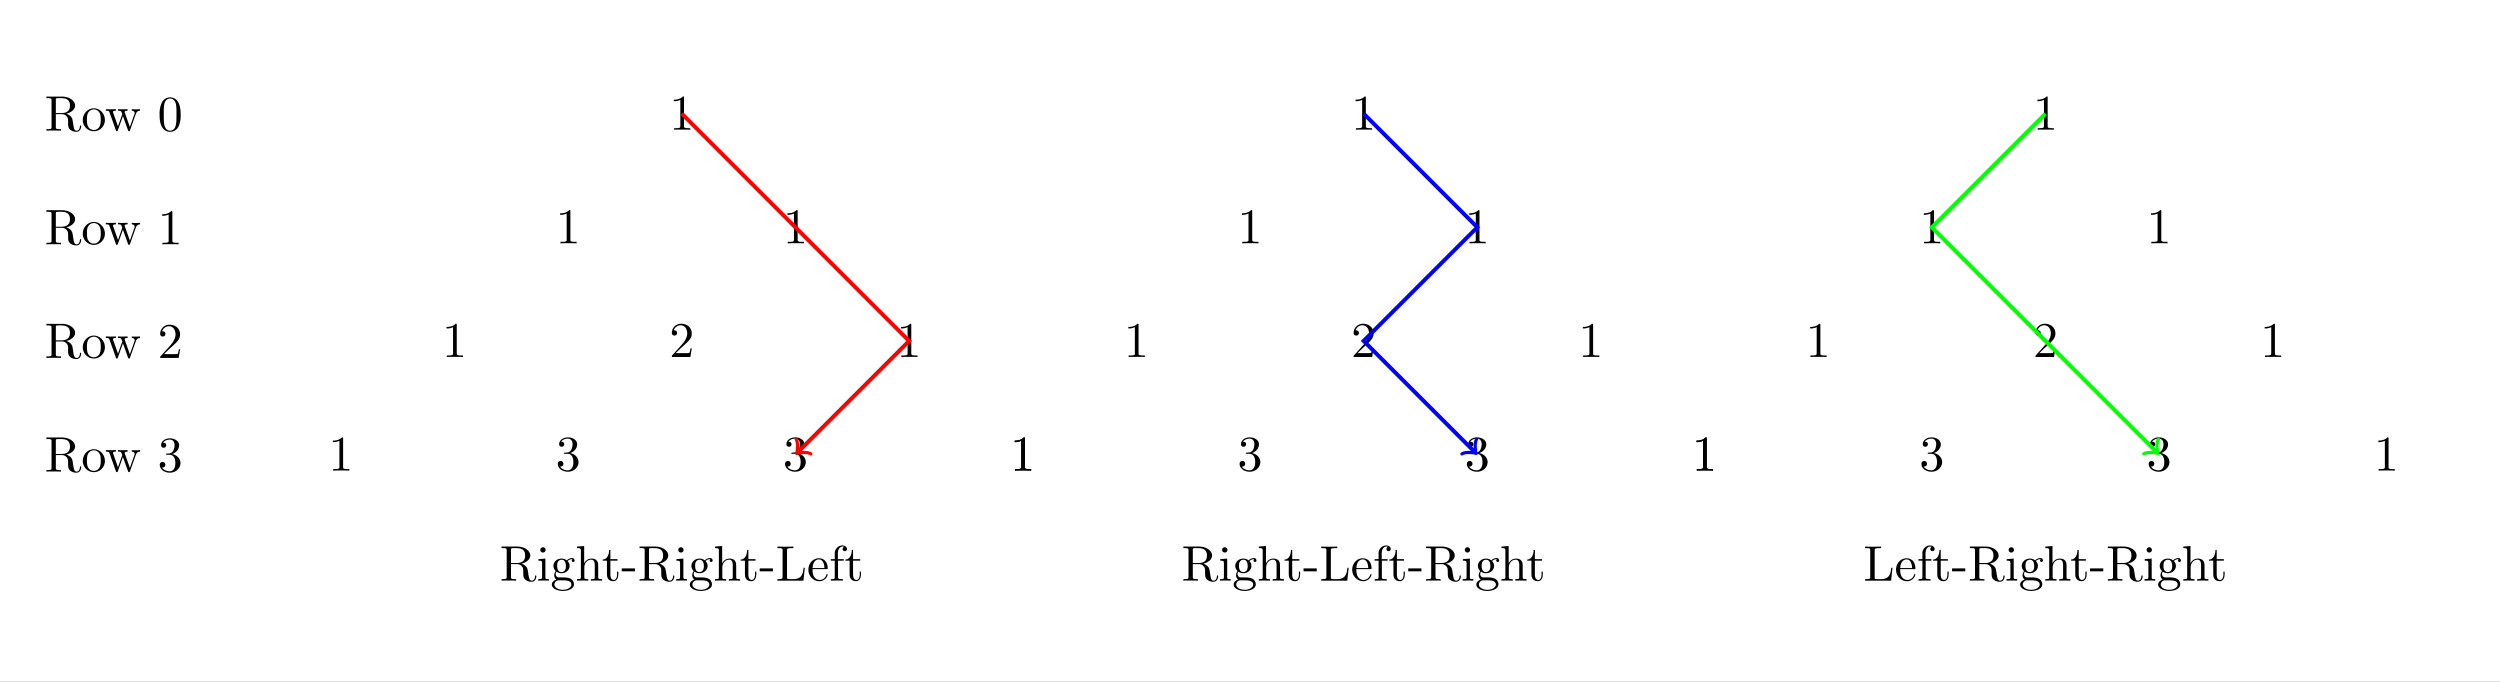 <svg xmlns="http://www.w3.org/2000/svg" xmlns:xlink="http://www.w3.org/1999/xlink" width="665.199" height="181.417" viewBox="0 0 498.899 136.063"><rect x="0" y="0" width="498.899" height="136.063" fill="#333333" stroke="none"/><path d="M-.003 0v136.065h498.905V-.001zm498.905 136.065" fill="#fff"/><symbol id="a"><path d="M.189.375v.259c0 .023 0 .035.022.038A.49.49 0 0 0 .27.674C.36.674.472.67.472.525.472.456.448.375.3.375H.189M.4.362c.097.024.175.085.175.163 0 .096-.114.18-.261.18H0V.674h.024C.101.674.103.663.103.627V.1C.103.064.101.053.024.053H0V.022c.036.003.107.003.146.003.039 0 .11 0 .146-.003v.031H.268C.191.053.189.064.189.1v.253h.115c.016 0 .058 0 .093-.034C.435.283.435.252.435.185c0-.065 0-.105.041-.143A.195.195 0 0 1 .602 0C.68 0 .697.082.697.11c0 .006 0 .017-.013.017C.673.127.673.118.672.111.666.04.631.022.606.022.557.022.549.073.535.166l-.013.08C.504.31.455.343.4.362z"/></symbol><symbol id="b"><path d="M.443.225c0 .128-.1.234-.221.234C.097.459 0 .35 0 .225 0 .096.104 0 .221 0c.121 0 .222.098.222.225m-.221-.2a.13.13 0 0 0-.114.067C.083.136.083.197.083.233c0 .039 0 .093.024.137a.134.134 0 0 0 .114.067.131.131 0 0 0 .113-.065C.36.329.36.271.36.233c0-.036 0-.09-.022-.134A.129.129 0 0 0 .222.025z"/></symbol><symbol id="c"><path d="M.601.347C.619.397.65.41.685.411v.031a.89.89 0 0 0-.166 0V.411C.555.41.577.392.577.363c0-.006 0-.008-.005-.021L.481.086.382.365C.378.377.377.379.377.384c0 .027.039.027.059.027v.031L.332.439C.302.439.273.44.243.442V.411C.28.411.296.409.306.396.311.39.322.36.329.341L.243.099.148.366C.143.378.143.38.143.384c0 .027.039.027.059.027v.031L.093.439 0 .442V.411C.05.411.062.408.074.376L.2.022C.205.008.208 0 .221 0c.013 0 .015.006.02.02l.101.283.102-.284C.448.008.451 0 .464 0c.013 0 .016.009.02.019l.117.328z"/></symbol><symbol id="d"><path d="M.421.342c0 .08-.005.16-.04.234A.185.185 0 0 1 .037.569.535.535 0 0 1 0 .342C0 .267.004.177.045.101A.183.183 0 0 1 .21 0c.054 0 .13.021.174.116a.533.533 0 0 1 .037.226M.21.022C.171.022.112.047.094.143.083.203.083.295.083.354c0 .064 0 .13.008.184C.11.657.185.666.21.666.243.666.309.648.328.549c.01-.056.01-.132.01-.195 0-.075 0-.143-.011-.207C.312.052.255.022.21.022z"/></symbol><use xlink:href="#a" transform="matrix(9.963 0 0 -9.963 9.258 26.3)"/><use xlink:href="#b" transform="matrix(9.963 0 0 -9.963 16.52 26.19)"/><use xlink:href="#c" transform="matrix(9.963 0 0 -9.963 21.123 26.19)"/><use xlink:href="#d" transform="matrix(9.963 0 0 -9.963 31.853 26.3)"/><symbol id="e"><path d="M.205.64c0 .024 0 .026-.023.026C.12.602.032.602 0 .602V.571a.3.3 0 0 1 .131.026V.079C.131.043.128.031.038.031H.006V0c.035.003.122.003.162.003.04 0 .127 0 .162-.003v.031H.298c-.09 0-.093.011-.093.048V.64z"/></symbol><use xlink:href="#a" transform="matrix(9.963 0 0 -9.963 9.258 48.977)"/><use xlink:href="#b" transform="matrix(9.963 0 0 -9.963 16.52 48.868)"/><use xlink:href="#c" transform="matrix(9.963 0 0 -9.963 21.123 48.868)"/><use xlink:href="#e" transform="matrix(9.963 0 0 -9.963 32.351 48.758)"/><symbol id="f"><path d="M.077.077.183.18c.156.138.216.192.216.292 0 .114-.09.194-.212.194A.185.185 0 0 1 0 .485C0 .429.05.429.053.429c.017 0 .052.012.052.053a.05.05 0 0 1-.053.052L.039.533a.144.144 0 0 0 .135.102C.265.635.308.554.308.472c0-.08-.05-.159-.105-.221L.011.037C0 .026 0 .024 0 0h.371l.028.174H.374C.369.144.362.1.352.085.345.077.279.077.257.077h-.18z"/></symbol><use xlink:href="#a" transform="matrix(9.963 0 0 -9.963 9.258 71.654)"/><use xlink:href="#b" transform="matrix(9.963 0 0 -9.963 16.52 71.545)"/><use xlink:href="#c" transform="matrix(9.963 0 0 -9.963 21.123 71.545)"/><use xlink:href="#f" transform="matrix(9.963 0 0 -9.963 31.962 71.435)"/><symbol id="g"><path d="M.248.374c.082.027.14.097.14.176C.388.632.3.688.204.688.103.688.027.628.027.552.027.519.049.5.078.5.109.5.129.522.129.551c0 .05-.047.05-.062.05C.098.65.164.663.2.663.241.663.296.641.296.551A.25.25 0 0 0 .268.437C.238.389.204.386.179.385A.554.554 0 0 0 .14.382C.132.381.125.38.125.37c0-.011.007-.011.024-.011h.044C.275.359.312.291.312.193.312.057.243.028.199.028.156.028.081.045.046.104.081.099.112.121.112.159a.054.054 0 0 1-.056.056C.032.215 0 .201 0 .157 0 .066.093 0 .202 0c.122 0 .213.091.213.193 0 .082-.063.16-.167.181z"/></symbol><use xlink:href="#a" transform="matrix(9.963 0 0 -9.963 9.258 94.331)"/><use xlink:href="#b" transform="matrix(9.963 0 0 -9.963 16.52 94.222)"/><use xlink:href="#c" transform="matrix(9.963 0 0 -9.963 21.123 94.222)"/><use xlink:href="#g" transform="matrix(9.963 0 0 -9.963 31.883 94.331)"/><use xlink:href="#e" transform="matrix(9.963 0 0 -9.963 134.46 25.887)"/><use xlink:href="#e" transform="matrix(9.963 0 0 -9.963 111.783 48.564)"/><use xlink:href="#e" transform="matrix(9.963 0 0 -9.963 157.137 48.564)"/><use xlink:href="#e" transform="matrix(9.963 0 0 -9.963 89.105 71.241)"/><use xlink:href="#f" transform="matrix(9.963 0 0 -9.963 134.071 71.241)"/><use xlink:href="#e" transform="matrix(9.963 0 0 -9.963 179.814 71.241)"/><use xlink:href="#e" transform="matrix(9.963 0 0 -9.963 66.428 93.919)"/><use xlink:href="#g" transform="matrix(9.963 0 0 -9.963 111.314 94.138)"/><use xlink:href="#g" transform="matrix(9.963 0 0 -9.963 156.668 94.138)"/><use xlink:href="#e" transform="matrix(9.963 0 0 -9.963 202.492 93.919)"/><path stroke-width=".797" stroke-miterlimit="10" fill="none" stroke="red" d="m136.062 22.677 22.677 22.678 22.678 22.677L159.24 90.21"/><path stroke-width=".638" stroke-linecap="round" stroke-linejoin="round" fill="none" stroke="red" d="M161.804 90.576c-.641-.458-2.473-.275-2.84-.092.184-.366.367-2.198-.09-2.839"/><symbol id="h"><path d="M.144.442.004.431V.4C.069.4.078.394.078.345V.076C.078.031.067.031 0 .031V0l.11.003C.145.003.18.001.214 0v.031c-.066 0-.07.005-.07.044v.367m.004.174a.052.052 0 0 1-.053.053.054.054 0 0 1-.053-.053c0-.027.022-.053.053-.053.028 0 .053.021.053.053z"/></symbol><symbol id="i"><path d="M.194.378c-.087 0-.087.1-.087.123 0 .027.001.059.016.084.008.012.031.04.071.04.087 0 .087-.1.087-.123A.164.164 0 0 0 .265.418a.086.086 0 0 0-.071-.04M.078.339c0 .004 0 .027.017.047A.17.17 0 0 1 .194.355c.093 0 .162.069.162.146a.135.135 0 0 1-.041.097.131.131 0 0 0 .09.039l.01-.001C.404.632.399.621.399.609.399.592.412.58.428.58c.01 0 .029.007.029.03a.049.049 0 0 1-.051.049A.154.154 0 0 1 .3.612a.167.167 0 0 1-.106.036C.101.648.032.579.032.502.032.458.054.42.079.399A.138.138 0 0 1 .048.316c0-.031.013-.069.044-.089C.032.21 0 .167 0 .127 0 .055.099 0 .221 0c.118 0 .222.051.222.129a.128.128 0 0 1-.065.114C.325.271.267.271.206.271L.131.272C.099.276.078.307.078.339M.222.023c-.101 0-.17.051-.17.104 0 .046.038.083.082.086h.059c.086 0 .198 0 .198-.086C.391.073.32.023.222.023z"/></symbol><symbol id="j"><path d="M.078.076C.078.031.067.031 0 .031V0l.113.003L.225 0v.031c-.067 0-.078 0-.078.045V.26c0 .104.071.16.135.16C.345.42.356.366.356.309V.076C.356.031.345.031.278.031V0l.113.003L.503 0v.031c-.052 0-.077 0-.078.03v.191c0 .086 0 .117-.031.153C.38.422.347.442.289.442A.158.158 0 0 1 .144.344v.35L0 .683V.652C.07.652.078.645.078.596v-.52z"/></symbol><symbol id="k"><path d="M.154.411h.143v.031H.154v.184H.129C.128.544.098.437 0 .433V.411h.085V.135C.085.012.178 0 .214 0c.071 0 .099.071.099.135v.057H.288V.137C.288.063.258.025.221.025.154.025.154.116.154.133v.278z"/></symbol><symbol id="l"><path d="M.265 0v.058H0V0h.265z"/></symbol><symbol id="m"><path d="M.549.258H.524C.513.156.499.031.323.031H.241c-.047 0-.049.007-.049.04v.533c0 .034 0 .048.095.048H.32v.031C.284.68.193.68.152.68.113.68.035.68 0 .683V.652h.024C.101.652.103.641.103.605V.078C.103.042.101.031.024.031H0V0h.521l.028.258z"/></symbol><symbol id="n"><path d="M.084.263c.006.149.09.174.124.174.103 0 .113-.135.113-.174H.084M.083.242h.279c.022 0 .025 0 .025.021 0 .099-.054.196-.179.196C.092.459 0 .356 0 .231 0 .097.105 0 .22 0a.17.17 0 0 1 .167.13c0 .01-.008.012-.013.012C.365.142.363.136.361.128.326.025.236.025.226.025c-.05 0-.09.03-.113.067-.03.048-.03.114-.03.15z"/></symbol><symbol id="o"><path d="M.142.431v.116c0 .088.048.136.092.136.003 0 .018 0 .033-.007a.044.044 0 0 1-.03-.042C.237.611.253.591.28.591c.029 0 .044.02.044.044 0 .037-.037.07-.09.07A.155.155 0 0 1 .079.546V.431H0V.4h.079V.076C.079.031.068.031.001.031V0l.114.003c.04 0 .087 0 .127-.003v.031H.221C.147.031.145.042.145.078V.4h.114v.031H.142z"/></symbol><use xlink:href="#a" transform="matrix(9.963 0 0 -9.963 100.09 116.095)"/><use xlink:href="#h" transform="matrix(9.963 0 0 -9.963 107.402 115.876)"/><use xlink:href="#i" transform="matrix(9.963 0 0 -9.963 110.122 117.928)"/><use xlink:href="#j" transform="matrix(9.963 0 0 -9.963 115.143 115.876)"/><use xlink:href="#k" transform="matrix(9.963 0 0 -9.963 120.274 115.986)"/><use xlink:href="#l" transform="matrix(9.963 0 0 -9.963 124.07 114.013)"/><use xlink:href="#a" transform="matrix(9.963 0 0 -9.963 127.626 116.095)"/><use xlink:href="#h" transform="matrix(9.963 0 0 -9.963 134.939 115.876)"/><use xlink:href="#i" transform="matrix(9.963 0 0 -9.963 137.659 117.928)"/><use xlink:href="#j" transform="matrix(9.963 0 0 -9.963 142.68 115.876)"/><use xlink:href="#k" transform="matrix(9.963 0 0 -9.963 147.81 115.986)"/><use xlink:href="#l" transform="matrix(9.963 0 0 -9.963 151.606 114.013)"/><use xlink:href="#m" transform="matrix(9.963 0 0 -9.963 155.143 115.876)"/><use xlink:href="#n" transform="matrix(9.963 0 0 -9.963 161.32 115.986)"/><use xlink:href="#o" transform="matrix(9.963 0 0 -9.963 165.793 115.876)"/><use xlink:href="#k" transform="matrix(9.963 0 0 -9.963 168.702 115.986)"/><use xlink:href="#e" transform="matrix(9.963 0 0 -9.963 270.523 25.887)"/><use xlink:href="#e" transform="matrix(9.963 0 0 -9.963 247.846 48.564)"/><use xlink:href="#e" transform="matrix(9.963 0 0 -9.963 293.2 48.564)"/><use xlink:href="#e" transform="matrix(9.963 0 0 -9.963 225.169 71.241)"/><use xlink:href="#f" transform="matrix(9.963 0 0 -9.963 270.134 71.241)"/><use xlink:href="#e" transform="matrix(9.963 0 0 -9.963 315.878 71.241)"/><use xlink:href="#e" transform="matrix(9.963 0 0 -9.963 202.492 93.919)"/><use xlink:href="#g" transform="matrix(9.963 0 0 -9.963 247.377 94.138)"/><use xlink:href="#g" transform="matrix(9.963 0 0 -9.963 292.731 94.138)"/><use xlink:href="#e" transform="matrix(9.963 0 0 -9.963 338.555 93.919)"/><path stroke-width=".797" stroke-miterlimit="10" fill="none" stroke="#00f" d="m272.127 22.677 22.678 22.678-22.678 22.677 22.177 22.177"/><path stroke-width=".638" stroke-linecap="round" stroke-linejoin="round" fill="none" stroke="#00f" d="M294.67 87.645c-.457.641-.274 2.473-.09 2.84-.367-.184-2.199-.367-2.84.09"/><use xlink:href="#a" transform="matrix(9.963 0 0 -9.963 236.154 116.095)"/><use xlink:href="#h" transform="matrix(9.963 0 0 -9.963 243.466 115.876)"/><use xlink:href="#i" transform="matrix(9.963 0 0 -9.963 246.186 117.928)"/><use xlink:href="#j" transform="matrix(9.963 0 0 -9.963 251.207 115.876)"/><use xlink:href="#k" transform="matrix(9.963 0 0 -9.963 256.338 115.986)"/><use xlink:href="#l" transform="matrix(9.963 0 0 -9.963 260.134 114.013)"/><use xlink:href="#m" transform="matrix(9.963 0 0 -9.963 263.67 115.876)"/><use xlink:href="#n" transform="matrix(9.963 0 0 -9.963 269.847 115.986)"/><use xlink:href="#o" transform="matrix(9.963 0 0 -9.963 274.32 115.876)"/><use xlink:href="#k" transform="matrix(9.963 0 0 -9.963 277.23 115.986)"/><use xlink:href="#l" transform="matrix(9.963 0 0 -9.963 281.025 114.013)"/><use xlink:href="#a" transform="matrix(9.963 0 0 -9.963 284.582 116.095)"/><use xlink:href="#h" transform="matrix(9.963 0 0 -9.963 291.894 115.876)"/><use xlink:href="#i" transform="matrix(9.963 0 0 -9.963 294.614 117.928)"/><use xlink:href="#j" transform="matrix(9.963 0 0 -9.963 299.635 115.876)"/><use xlink:href="#k" transform="matrix(9.963 0 0 -9.963 304.766 115.986)"/><use xlink:href="#e" transform="matrix(9.963 0 0 -9.963 406.587 25.887)"/><use xlink:href="#e" transform="matrix(9.963 0 0 -9.963 383.909 48.564)"/><use xlink:href="#e" transform="matrix(9.963 0 0 -9.963 429.264 48.564)"/><use xlink:href="#e" transform="matrix(9.963 0 0 -9.963 361.232 71.241)"/><use xlink:href="#f" transform="matrix(9.963 0 0 -9.963 406.198 71.241)"/><use xlink:href="#e" transform="matrix(9.963 0 0 -9.963 451.94 71.241)"/><use xlink:href="#e" transform="matrix(9.963 0 0 -9.963 338.555 93.919)"/><use xlink:href="#g" transform="matrix(9.963 0 0 -9.963 383.44 94.138)"/><use xlink:href="#g" transform="matrix(9.963 0 0 -9.963 428.795 94.138)"/><use xlink:href="#e" transform="matrix(9.963 0 0 -9.963 474.618 93.919)"/><path stroke-width=".797" stroke-miterlimit="10" fill="none" stroke="#0f0" d="m408.192 22.677-22.677 22.678 22.677 22.677L430.37 90.21"/><path stroke-width=".638" stroke-linecap="round" stroke-linejoin="round" fill="none" stroke="#0f0" d="M430.736 87.645c-.458.641-.275 2.473-.092 2.84-.366-.184-2.198-.367-2.839.09"/><use xlink:href="#m" transform="matrix(9.963 0 0 -9.963 372.197 115.876)"/><use xlink:href="#n" transform="matrix(9.963 0 0 -9.963 378.374 115.986)"/><use xlink:href="#o" transform="matrix(9.963 0 0 -9.963 382.847 115.876)"/><use xlink:href="#k" transform="matrix(9.963 0 0 -9.963 385.756 115.986)"/><use xlink:href="#l" transform="matrix(9.963 0 0 -9.963 389.552 114.013)"/><use xlink:href="#a" transform="matrix(9.963 0 0 -9.963 393.108 116.095)"/><use xlink:href="#h" transform="matrix(9.963 0 0 -9.963 400.42 115.876)"/><use xlink:href="#i" transform="matrix(9.963 0 0 -9.963 403.14 117.928)"/><use xlink:href="#j" transform="matrix(9.963 0 0 -9.963 408.162 115.876)"/><use xlink:href="#k" transform="matrix(9.963 0 0 -9.963 413.293 115.986)"/><use xlink:href="#l" transform="matrix(9.963 0 0 -9.963 417.088 114.013)"/><use xlink:href="#a" transform="matrix(9.963 0 0 -9.963 420.645 116.095)"/><use xlink:href="#h" transform="matrix(9.963 0 0 -9.963 427.957 115.876)"/><use xlink:href="#i" transform="matrix(9.963 0 0 -9.963 430.677 117.928)"/><use xlink:href="#j" transform="matrix(9.963 0 0 -9.963 435.698 115.876)"/><use xlink:href="#k" transform="matrix(9.963 0 0 -9.963 440.83 115.986)"/></svg>